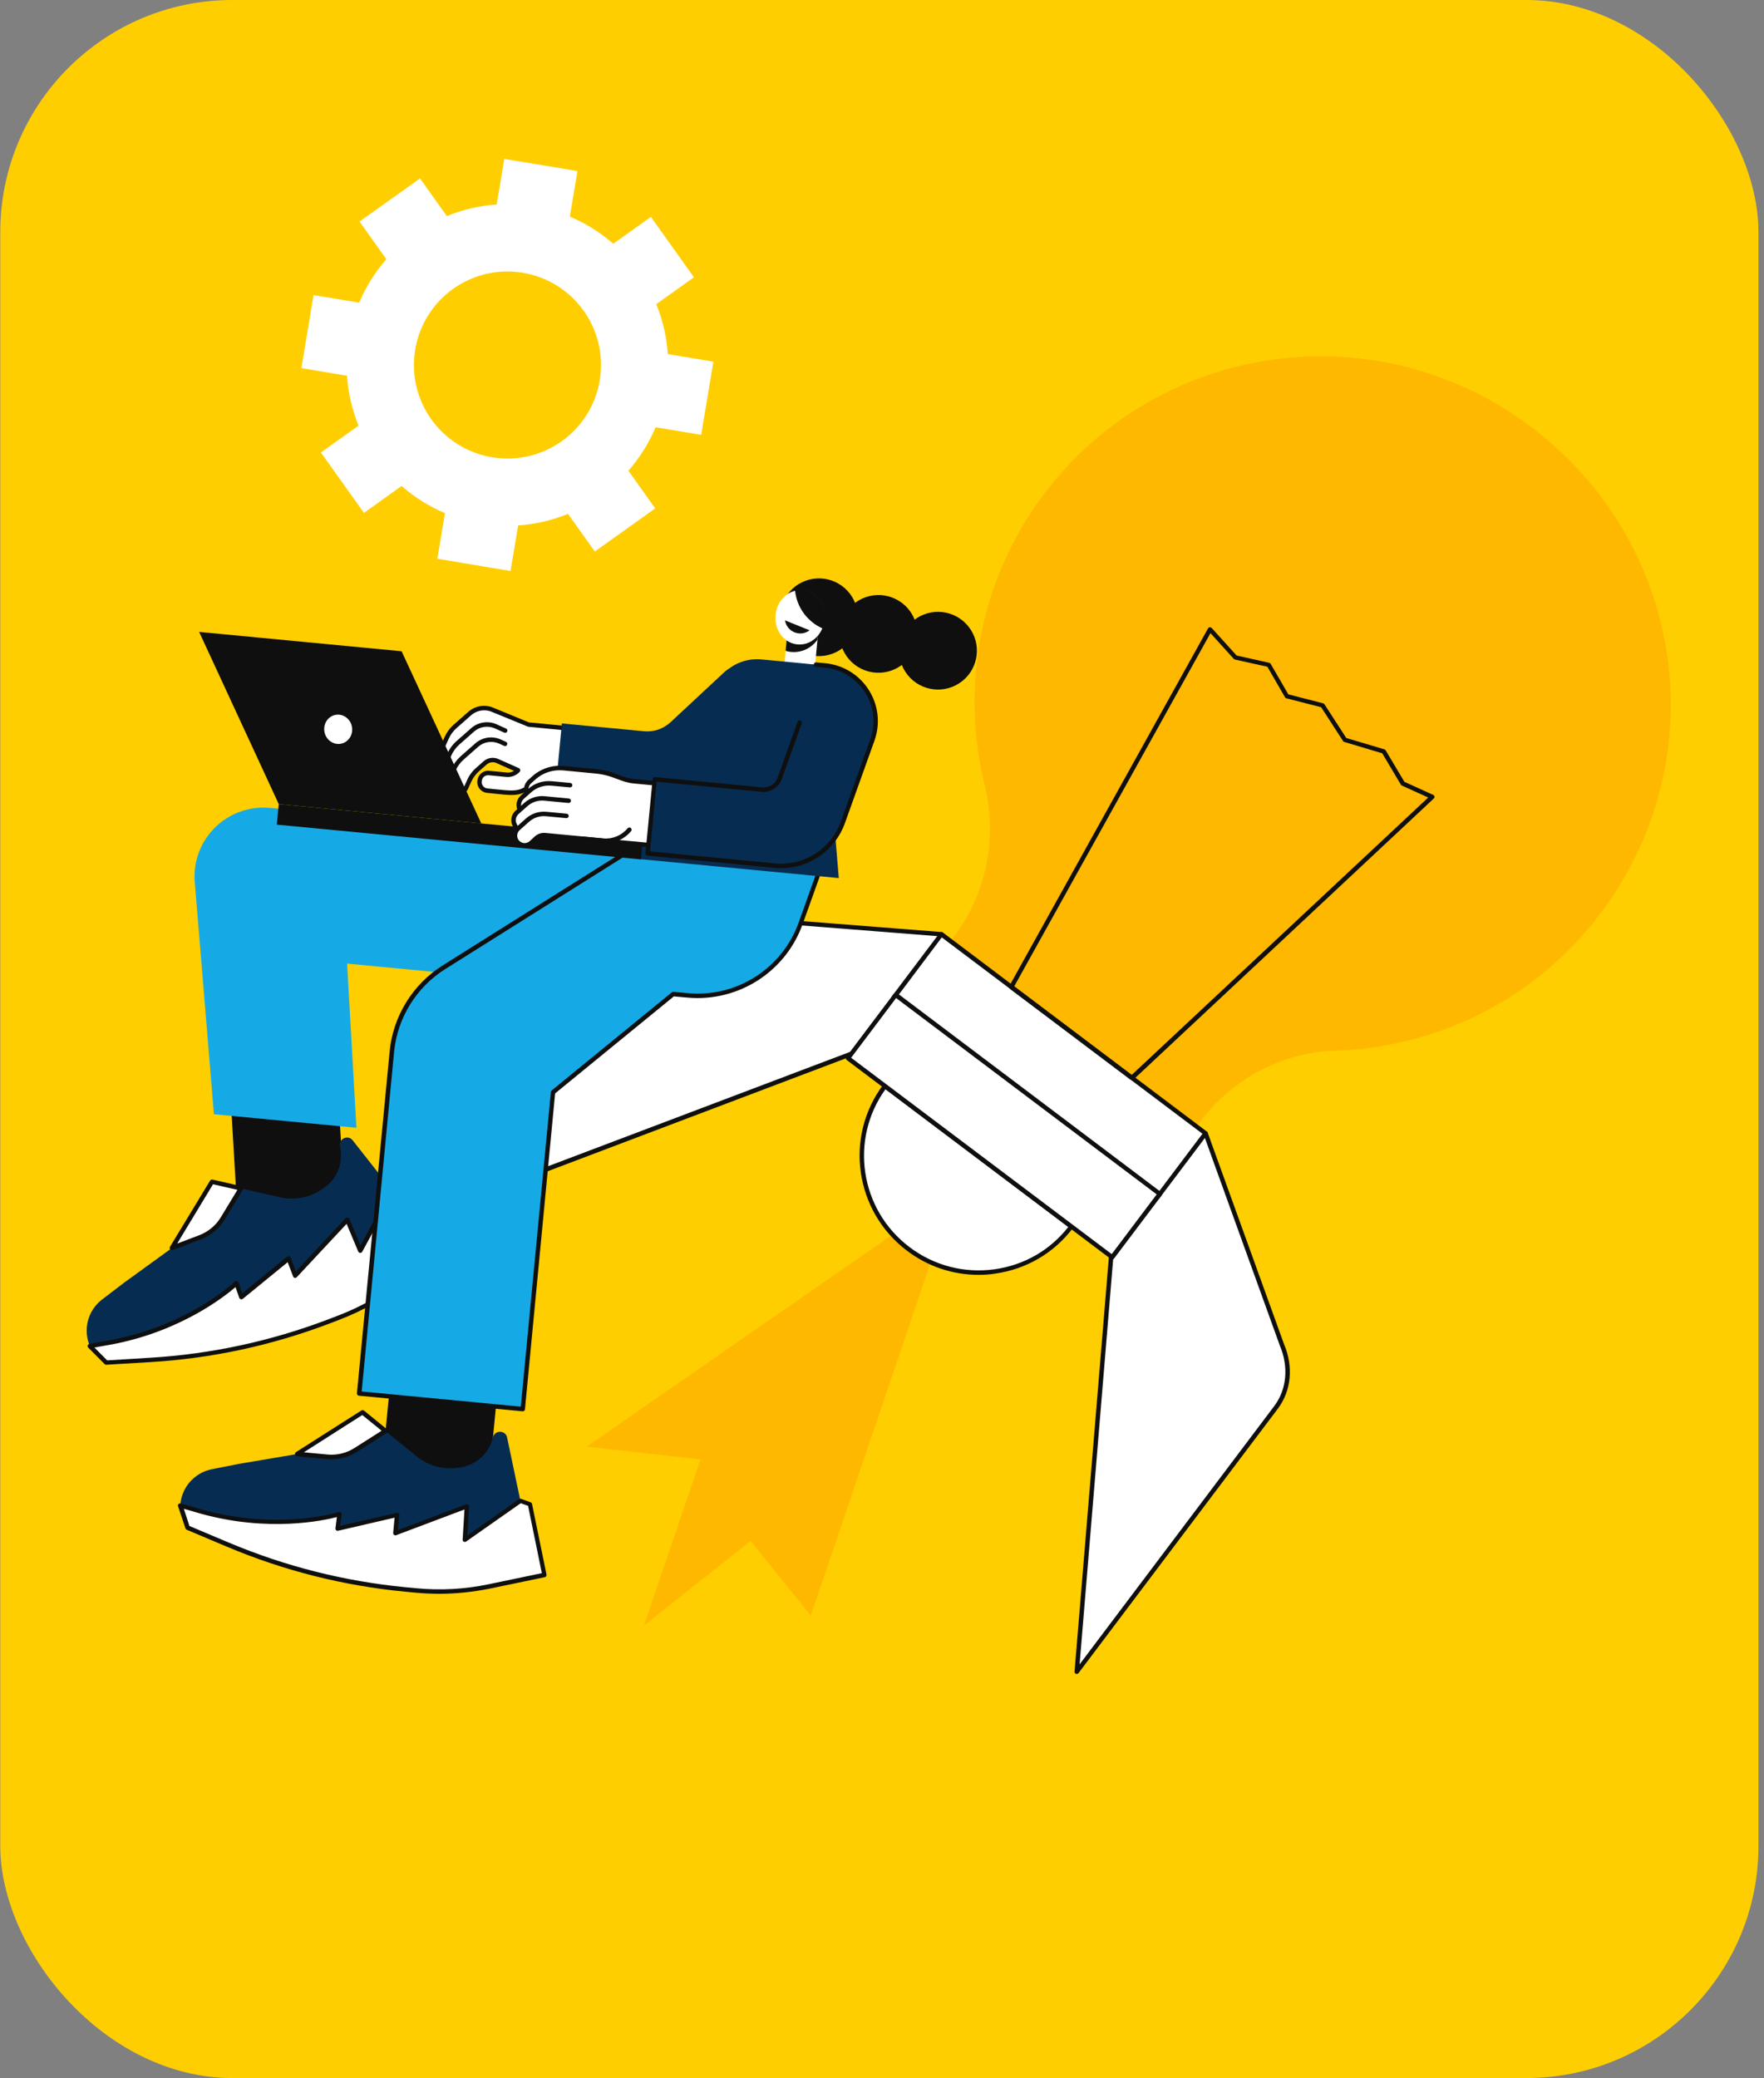 <?xml version="1.0" encoding="UTF-8"?> <svg xmlns="http://www.w3.org/2000/svg" width="304" height="358" viewBox="0 0 304 358" fill="none"><rect x="0" y="0" width="304" height="358" fill="#808080" stroke="none"/> <rect x="0.047" width="303" height="358" rx="40" fill="#FFCE00"></rect> <g clip-path="url(#clip0_246_64)"> <path d="M162.234 160.968L153.455 179.016L78.512 207.369L112.859 161.823C115.093 158.876 118.863 157.394 122.912 157.882L162.234 160.968Z" fill="white"></path> <path d="M78.51 207.753C78.388 207.753 78.283 207.7 78.196 207.596C78.091 207.456 78.091 207.264 78.196 207.142L112.543 161.579C114.865 158.51 118.757 156.975 122.963 157.481L162.267 160.567C162.389 160.585 162.511 160.654 162.564 160.759C162.633 160.864 162.633 161.003 162.581 161.125L153.802 179.173C153.767 179.26 153.68 179.33 153.593 179.365L78.65 207.735C78.597 207.753 78.562 207.753 78.51 207.753ZM121.392 158.161C118.041 158.161 115.039 159.556 113.172 162.049L79.609 206.532L153.174 178.685L161.639 161.282L122.875 158.231C122.369 158.196 121.881 158.161 121.392 158.161Z" fill="#0F0F0F"></path> <path d="M207.767 195.25L192.181 208.154L185.566 287.999L219.914 242.436C222.148 239.489 222.532 235.443 220.926 231.677L207.767 195.25Z" fill="white"></path> <path d="M185.566 288.383C185.513 288.383 185.478 288.383 185.426 288.366C185.269 288.313 185.164 288.139 185.182 287.982L191.796 208.136C191.796 208.032 191.849 207.945 191.936 207.875L207.521 194.971C207.626 194.884 207.748 194.866 207.871 194.901C207.993 194.936 208.097 195.023 208.132 195.145L221.292 231.59C222.932 235.461 222.531 239.628 220.21 242.697L185.862 288.244C185.792 288.331 185.67 288.383 185.566 288.383ZM192.547 208.363L186.054 286.727L219.599 242.226C221.746 239.367 222.112 235.496 220.576 231.851L207.591 195.895L192.547 208.363Z" fill="#0F0F0F"></path> <path d="M153.523 212.897L101.094 249.219L120.711 251.416L110.972 280.048L129.35 265.47L139.735 278.322L160.225 217.954L153.523 212.897Z" fill="#FFB800"></path> <path d="M179.928 85.098C199.79 58.75 237.366 53.571 263.843 73.52C289.97 93.189 295.694 129.441 276.845 155.964C265.553 171.849 248.013 180.463 230.001 181.021C220.821 181.3 212.339 185.939 206.824 193.245C198.045 204.893 181.429 207.195 169.718 198.371C158.007 189.548 155.634 172.948 164.43 161.3C170.033 153.871 171.918 144.298 169.684 135.248C165.547 118.404 168.724 99.972 179.928 85.098Z" fill="#FFB800"></path> <path d="M156.544 215.181C165.41 221.86 177.994 220.133 184.643 211.31L152.53 187.107C145.88 195.93 147.678 208.503 156.544 215.181Z" fill="white"></path> <path d="M168.638 219.628C164.205 219.628 159.911 218.198 156.316 215.478C147.293 208.677 145.46 195.843 152.215 186.863C152.284 186.776 152.372 186.723 152.476 186.706C152.581 186.689 152.686 186.723 152.756 186.776L184.869 210.979C185.044 211.101 185.079 211.345 184.939 211.519C181.658 215.861 176.876 218.669 171.465 219.418C170.523 219.575 169.58 219.628 168.638 219.628ZM156.77 214.867C160.976 218.041 166.16 219.384 171.378 218.669C176.457 217.971 180.96 215.39 184.101 211.38L152.599 187.648C146.368 196.279 148.183 208.416 156.77 214.867Z" fill="#0F0F0F"></path> <path d="M154.013 171.858L199.543 206.153L207.759 195.265L162.23 160.97L154.013 171.858Z" fill="white"></path> <path d="M199.547 206.532C199.459 206.532 199.39 206.497 199.32 206.463L153.785 172.163C153.61 172.041 153.575 171.797 153.715 171.623L161.935 160.724C162.005 160.637 162.093 160.585 162.197 160.567C162.302 160.55 162.407 160.585 162.476 160.637L207.994 194.954C208.168 195.076 208.203 195.32 208.064 195.494L199.843 206.393C199.774 206.48 199.686 206.532 199.582 206.55C199.582 206.532 199.564 206.532 199.547 206.532ZM154.57 171.78L199.477 205.608L207.226 195.32L162.302 161.491L154.57 171.78Z" fill="#0F0F0F"></path> <path d="M146.13 182.305L191.66 216.6L199.876 205.711L154.347 171.417L146.13 182.305Z" fill="white"></path> <path d="M191.676 216.977C191.588 216.977 191.518 216.942 191.449 216.908L145.914 182.608C145.739 182.486 145.704 182.242 145.844 182.068L154.064 171.169C154.134 171.082 154.221 171.03 154.326 171.012C154.431 170.995 154.536 171.03 154.605 171.082L200.123 205.399C200.297 205.521 200.332 205.765 200.193 205.939L191.972 216.838C191.902 216.925 191.815 216.977 191.71 216.995C191.71 216.977 191.693 216.977 191.676 216.977ZM146.682 182.225L191.588 216.053L199.337 205.765L154.431 171.937L146.682 182.225Z" fill="#0F0F0F"></path> <path d="M195.063 186.078C194.976 186.078 194.906 186.061 194.836 186.008L174.05 170.35C173.893 170.227 173.858 170.018 173.945 169.861L208.188 108.255C208.24 108.15 208.363 108.081 208.485 108.063C208.607 108.046 208.729 108.098 208.816 108.185L213.11 112.928L218.73 114.184C218.834 114.201 218.922 114.271 218.974 114.358L222.028 119.624L228.015 121.159C228.102 121.176 228.189 121.246 228.242 121.316L232.011 127.14L238.574 129.093C238.661 129.128 238.748 129.18 238.801 129.267L242.029 134.69L246.986 136.939C247.108 136.992 247.178 137.096 247.213 137.218C247.23 137.341 247.195 137.48 247.091 137.567L195.343 185.973C195.255 186.043 195.168 186.078 195.063 186.078ZM174.783 169.931L195.028 185.189L246.131 137.393L241.593 135.335C241.523 135.3 241.453 135.248 241.419 135.178L238.207 129.773L231.662 127.82C231.575 127.802 231.505 127.733 231.453 127.663L227.683 121.839L221.697 120.304C221.592 120.287 221.505 120.217 221.452 120.13L218.415 114.864L212.831 113.626C212.761 113.608 212.691 113.573 212.621 113.504L208.607 109.075L174.783 169.931Z" fill="#0F0F0F"></path> <path d="M141.506 113.025C145.202 112.819 148.031 109.66 147.826 105.967C147.621 102.275 144.458 99.448 140.762 99.653C137.066 99.858 134.237 103.018 134.442 106.71C134.647 110.403 137.81 113.23 141.506 113.025Z" fill="#0F0F0F"></path> <path d="M157.415 112.138C159.036 108.813 157.652 104.805 154.324 103.186C150.996 101.567 146.984 102.95 145.364 106.275C143.743 109.6 145.127 113.607 148.455 115.226C151.783 116.845 155.795 115.463 157.415 112.138Z" fill="#0F0F0F"></path> <path d="M165.289 117.724C168.398 115.718 169.291 111.573 167.282 108.467C165.274 105.36 161.126 104.469 158.016 106.475C154.907 108.482 154.015 112.627 156.023 115.733C158.032 118.839 162.18 119.731 165.289 117.724Z" fill="#0F0F0F"></path> <path d="M135.825 107.721L135.176 114.508L140.423 115.009L141.072 108.222L135.825 107.721Z" fill="white"></path> <path d="M140.867 110.225L141.059 108.238L135.806 107.732L135.387 112.126C135.858 112.266 136.783 112.475 137.9 112.213C139.663 111.812 140.623 110.574 140.867 110.225Z" fill="#0F0F0F"></path> <path d="M142.094 106.753C142.34 104.174 140.65 101.903 138.318 101.68C135.986 101.458 133.896 103.368 133.65 105.947C133.403 108.526 135.093 110.797 137.425 111.019C139.757 111.242 141.847 109.332 142.094 106.753Z" fill="white"></path> <path d="M138.286 101.612C137.849 101.577 137.413 101.594 137.012 101.699C137.291 104.628 139.158 107.139 141.811 108.29C142.003 107.837 142.125 107.348 142.178 106.825C142.422 104.175 140.694 101.838 138.286 101.612Z" fill="#0F0F0F"></path> <path d="M139.526 108.586C139.09 108.918 138.531 109.127 137.938 109.127C136.594 109.127 135.495 108.168 135.285 106.877L139.526 108.586Z" fill="#0F0F0F"></path> <path d="M57.82 180.733L39.316 181.821L41.086 211.867L59.59 210.779L57.82 180.733Z" fill="#0F0F0F"></path> <path d="M21.422 220.953L29.625 215.007L36.536 203.603L48.282 206.27C50.778 206.828 53.396 206.323 55.49 204.875L55.856 204.631C57.986 203.167 59.085 200.603 58.684 198.057L58.579 197.412C58.387 196.139 59.993 195.442 60.778 196.453L75.892 215.634L69.505 220.691C66.119 223.377 62.331 225.521 58.282 227.073L56.659 227.684C46.798 231.433 36.431 233.665 25.89 234.31L18.332 234.763L15.488 231.903L15.383 231.642C14.685 229.811 14.824 227.771 15.732 226.062L15.749 226.044C16.203 225.19 16.831 224.458 17.599 223.865L21.422 220.953Z" fill="#072C51"></path> <path d="M41.511 204.718L36.519 203.585L29.625 215.006L34.494 213.158C36.117 212.548 37.479 211.397 38.386 209.915L41.511 204.718Z" fill="white"></path> <path d="M29.626 215.39C29.521 215.39 29.399 215.338 29.329 215.251C29.224 215.129 29.207 214.954 29.294 214.797L36.206 203.393C36.293 203.254 36.45 203.184 36.624 203.219L41.616 204.352C41.738 204.387 41.843 204.457 41.878 204.579C41.93 204.701 41.913 204.823 41.86 204.928L38.719 210.107C37.776 211.659 36.328 212.862 34.635 213.507L29.748 215.355C29.713 215.373 29.661 215.39 29.626 215.39ZM36.712 204.021L30.533 214.239L34.355 212.792C35.891 212.199 37.2 211.118 38.056 209.706L40.918 204.98L36.712 204.021Z" fill="#0F0F0F"></path> <path d="M49.714 216.803L50.848 219.767L59.836 210.142L62.088 215.477L67.69 205.207L69.418 204.998L77.045 214.815L69.418 220.796C66.067 223.411 62.35 225.521 58.37 227.038L56.642 227.701C46.782 231.45 36.414 233.682 25.873 234.327L18.316 234.781L15.488 231.903L19.241 231.223C32.976 228.608 40.743 221.075 40.743 221.075L41.581 223.464L49.714 216.803Z" fill="white"></path> <path d="M18.316 235.129C18.212 235.129 18.124 235.094 18.037 235.007L15.21 232.165C15.123 232.06 15.07 231.921 15.123 231.781C15.157 231.642 15.28 231.537 15.419 231.52L19.172 230.84C32.628 228.276 40.394 220.866 40.464 220.796C40.551 220.709 40.691 220.674 40.813 220.691C40.935 220.726 41.04 220.813 41.093 220.935L41.756 222.801L49.47 216.489C49.557 216.419 49.697 216.384 49.819 216.419C49.941 216.454 50.029 216.541 50.081 216.646L50.988 219.035L59.558 209.863C59.645 209.775 59.785 209.723 59.907 209.74C60.029 209.758 60.151 209.845 60.186 209.967L62.123 214.553L67.342 204.98C67.394 204.875 67.516 204.788 67.639 204.788L69.366 204.579C69.506 204.562 69.628 204.614 69.716 204.718L77.342 214.536C77.465 214.71 77.447 214.937 77.273 215.076L69.646 221.057C66.26 223.708 62.507 225.818 58.511 227.352L56.783 228.015C46.87 231.781 36.485 234.031 25.908 234.658L18.351 235.112C18.334 235.129 18.334 235.129 18.316 235.129ZM16.274 232.148L18.473 234.362L25.856 233.909C36.363 233.281 46.678 231.049 56.504 227.317L58.231 226.655C62.176 225.155 65.858 223.08 69.174 220.482L76.505 214.745L69.244 205.399L67.918 205.555L62.42 215.652C62.35 215.774 62.211 215.861 62.071 215.844C61.931 215.844 61.792 215.739 61.739 215.617L59.732 210.839L51.145 220.029C51.058 220.133 50.919 220.168 50.796 220.151C50.674 220.133 50.552 220.029 50.517 219.906L49.575 217.448L41.843 223.76C41.738 223.847 41.616 223.865 41.494 223.83C41.372 223.795 41.285 223.708 41.232 223.586L40.586 221.737C38.719 223.342 31.179 229.34 19.311 231.607L16.274 232.148Z" fill="#0F0F0F"></path> <path d="M85.881 237.997L67.43 236.236L65.523 256.181L83.975 257.942L85.881 237.997Z" fill="#0F0F0F"></path> <path d="M41.228 252.184L51.211 250.492L62.468 243.325L71.823 250.911C73.813 252.515 76.378 253.23 78.909 252.864L79.345 252.794C81.894 252.428 84.023 250.614 84.791 248.156L84.983 247.528C85.367 246.307 87.129 246.394 87.391 247.65L92.418 271.539L84.442 273.248C80.201 274.155 75.855 274.399 71.561 273.998L69.834 273.841C59.327 272.847 49.047 270.249 39.326 266.151L32.344 263.204L31.07 259.385L31.088 259.106C31.28 257.153 32.292 255.392 33.88 254.259L33.898 254.241C34.683 253.683 35.573 253.3 36.533 253.108L41.228 252.184Z" fill="#072C51"></path> <path d="M66.45 246.534L62.488 243.308L51.23 250.475L56.414 250.963C58.142 251.12 59.87 250.719 61.336 249.777L66.45 246.534Z" fill="white"></path> <path d="M57.128 251.399C56.866 251.399 56.622 251.381 56.36 251.364L51.176 250.876C51.019 250.858 50.88 250.736 50.845 250.579C50.81 250.422 50.88 250.248 51.019 250.161L62.277 242.994C62.416 242.907 62.591 242.907 62.73 243.011L66.692 246.237C66.779 246.307 66.849 246.429 66.832 246.551C66.832 246.673 66.762 246.795 66.657 246.848L61.544 250.108C60.217 250.945 58.681 251.399 57.128 251.399ZM52.363 250.196L56.43 250.579C58.07 250.736 59.728 250.335 61.107 249.446L65.767 246.482L62.434 243.779L52.363 250.196Z" fill="#0F0F0F"></path> <path d="M68.423 261.007L68.127 264.163L80.448 259.525L80.1 265.297L89.681 258.566L91.322 259.159L93.817 271.33L84.323 273.3C80.152 274.172 75.893 274.399 71.652 273.998L69.802 273.823C59.295 272.829 49.016 270.231 39.294 266.133L32.313 263.187L31.039 259.368L34.704 260.431C48.178 264.163 58.475 260.85 58.475 260.85L58.161 263.361L68.423 261.007Z" fill="white"></path> <path d="M75.699 274.573C74.338 274.573 72.977 274.503 71.633 274.381L69.783 274.207C59.224 273.196 48.926 270.597 39.153 266.482L32.172 263.535C32.067 263.5 31.997 263.413 31.962 263.309L30.688 259.49C30.636 259.35 30.671 259.211 30.775 259.106C30.88 259.002 31.02 258.967 31.159 259.002L34.825 260.065C48.036 263.727 58.264 260.519 58.369 260.484C58.491 260.449 58.63 260.466 58.735 260.553C58.84 260.641 58.892 260.763 58.875 260.902L58.63 262.873L68.352 260.641C68.474 260.606 68.596 260.641 68.683 260.728C68.771 260.815 68.823 260.937 68.805 261.059L68.561 263.605L80.307 259.176C80.429 259.124 80.569 259.141 80.674 259.228C80.778 259.298 80.831 259.438 80.831 259.56L80.534 264.529L89.452 258.269C89.557 258.199 89.679 258.182 89.802 258.217L91.442 258.81C91.564 258.862 91.669 258.967 91.686 259.089L94.182 271.26C94.217 271.469 94.095 271.679 93.885 271.713L84.391 273.684C81.529 274.259 78.614 274.573 75.699 274.573ZM32.643 262.89L39.467 265.767C49.171 269.848 59.398 272.428 69.87 273.44L71.72 273.614C75.926 274.015 80.132 273.788 84.269 272.917L93.379 271.016L91.006 259.42L89.749 258.967L80.325 265.575C80.202 265.663 80.045 265.663 79.923 265.593C79.801 265.523 79.714 265.384 79.731 265.227L80.045 260.048L68.282 264.477C68.16 264.529 68.02 264.512 67.915 264.425C67.811 264.337 67.758 264.215 67.758 264.076L68.003 261.46L58.281 263.71C58.159 263.745 58.037 263.71 57.932 263.622C57.845 263.535 57.793 263.413 57.81 263.291L58.054 261.356C55.698 261.966 46.291 264.006 34.633 260.78L31.683 259.926L32.643 262.89Z" fill="#0F0F0F"></path> <path d="M121.375 146.338L46.536 139.189C39.171 138.492 32.958 144.612 33.569 151.988L36.867 191.955L61.424 194.291L59.818 166.008L103.171 170.14C111.898 170.977 119.63 164.578 120.467 155.877L121.375 146.338Z" fill="#15AAE5"></path> <path d="M137.957 159.085L142.826 145.501L114.448 142.799L76.488 166.67C71.426 169.861 68.11 175.215 67.552 181.161L61.949 239.785L90.136 242.471L95.302 188.153L116.001 171.256L118.567 171.483C127.101 172.25 135.077 167.141 137.957 159.085Z" fill="#15AAE5"></path> <path d="M90.084 243.133C90.066 243.133 90.066 243.133 90.049 243.133L61.862 240.448C61.653 240.431 61.496 240.239 61.513 240.03L67.15 181.126C67.726 175.093 71.13 169.565 76.261 166.339L114.239 142.467C114.308 142.415 114.396 142.398 114.483 142.415L142.862 145.118C142.984 145.135 143.088 145.188 143.158 145.292C143.228 145.397 143.228 145.519 143.193 145.623L138.324 159.207C135.374 167.438 127.241 172.634 118.532 171.867L116.124 171.657L95.669 188.363L90.468 242.802C90.45 242.994 90.293 243.133 90.084 243.133ZM62.333 239.716L89.752 242.331L94.936 188.118C94.953 188.014 94.988 187.927 95.075 187.857L115.774 170.96C115.844 170.89 115.949 170.873 116.054 170.873L118.619 171.1C126.979 171.849 134.798 166.845 137.626 158.963L142.32 145.833L114.553 143.182L76.68 166.984C71.74 170.088 68.477 175.407 67.918 181.196L62.333 239.716Z" fill="#0F0F0F"></path> <path d="M94.518 126.53L85.006 122.292C83.662 121.699 82.109 121.944 81.009 122.903L78.478 125.117C77.833 125.675 77.327 126.373 76.978 127.14L76.175 128.936C75.826 129.703 76.175 130.592 76.943 130.941L77.135 131.028C77.903 131.377 78.793 131.028 79.142 130.261L79.665 129.093C79.997 128.343 80.503 127.663 81.131 127.105L82.44 125.954C83.016 125.448 83.819 125.326 84.517 125.64L93.191 129.494L94.518 126.53Z" fill="white"></path> <path d="M90.937 127.593L85.422 125.135C84.078 124.542 82.525 124.786 81.425 125.745L78.912 127.959C78.266 128.517 77.76 129.215 77.411 129.982L76.608 131.778C76.259 132.545 76.608 133.435 77.376 133.784L77.568 133.871C78.336 134.219 79.226 133.871 79.575 133.103L80.099 131.935C80.43 131.185 80.937 130.505 81.565 129.947L82.874 128.796C83.45 128.291 84.253 128.169 84.951 128.483L89.611 130.558L90.937 127.593Z" fill="white"></path> <path d="M91.654 130.191L86.156 127.733C84.812 127.14 83.259 127.384 82.16 128.343L79.647 130.558C79.001 131.116 78.495 131.813 78.145 132.58L77.343 134.376C76.994 135.144 77.343 136.033 78.111 136.382L78.303 136.469C79.07 136.818 79.961 136.469 80.31 135.702L80.833 134.533C81.165 133.783 81.671 133.103 82.299 132.545L83.608 131.395C84.184 130.889 84.987 130.767 85.685 131.081L90.345 133.156L91.654 130.191Z" fill="white"></path> <path d="M105.231 135.109L106.086 126.233L91.006 124.803L87.219 123.234L84.043 130.366L89.296 132.702L89.174 132.824C88.668 133.295 88.004 133.539 87.306 133.47L84.269 133.173C83.467 133.103 82.734 133.696 82.664 134.498L82.646 134.603C82.576 135.405 83.153 136.138 83.973 136.207C85.299 136.347 87.917 136.591 88.214 136.608C88.388 136.608 88.546 136.608 88.72 136.591L105.231 135.109Z" fill="white"></path> <path d="M88.723 136.591C89.229 136.539 89.718 136.399 90.171 136.173L94.395 134.08L105.216 135.109L88.723 136.591Z" fill="white"></path> <path d="M78.929 136.975C78.667 136.975 78.406 136.922 78.161 136.818L77.969 136.73C77.498 136.521 77.149 136.155 76.975 135.684C76.8 135.213 76.8 134.69 77.009 134.237L77.812 132.441C78.179 131.604 78.72 130.889 79.4 130.279L81.914 128.064C83.118 127 84.846 126.739 86.312 127.401L87.202 127.803C87.394 127.89 87.481 128.116 87.394 128.308C87.307 128.5 87.08 128.587 86.888 128.5L85.998 128.099C84.793 127.576 83.397 127.785 82.42 128.64L79.907 130.854C79.313 131.377 78.842 132.022 78.51 132.755L77.707 134.551C77.585 134.83 77.568 135.126 77.69 135.423C77.795 135.702 78.004 135.928 78.284 136.05L78.475 136.138C78.755 136.26 79.051 136.26 79.348 136.155C79.627 136.05 79.854 135.841 79.976 135.562L80.5 134.394C80.849 133.592 81.39 132.859 82.053 132.284L83.362 131.133C84.043 130.54 85.02 130.383 85.858 130.749L89.314 132.284C89.506 132.371 89.593 132.598 89.506 132.79C89.418 132.981 89.192 133.069 89 132.981L85.544 131.447C84.985 131.203 84.322 131.307 83.868 131.708L82.559 132.859C81.984 133.365 81.512 134.01 81.198 134.708L80.674 135.876C80.465 136.347 80.099 136.696 79.627 136.87C79.383 136.922 79.156 136.975 78.929 136.975Z" fill="#0F0F0F"></path> <path d="M77.534 134.22C77.481 134.22 77.429 134.202 77.377 134.185L77.254 134.132C76.294 133.714 75.858 132.58 76.294 131.621L77.097 129.825C77.464 129.006 78.005 128.256 78.686 127.663L81.199 125.449C82.403 124.385 84.131 124.123 85.597 124.786L87.22 125.518C87.412 125.606 87.499 125.832 87.412 126.024C87.325 126.216 87.098 126.303 86.906 126.216L85.283 125.483C84.079 124.96 82.682 125.17 81.705 126.024L79.174 128.256C78.581 128.779 78.092 129.424 77.778 130.157L76.975 131.953C76.713 132.528 76.975 133.191 77.551 133.452L77.673 133.505C77.865 133.592 77.953 133.819 77.865 134.01C77.813 134.132 77.673 134.22 77.534 134.22Z" fill="#0F0F0F"></path> <path d="M88.163 136.957C87.36 136.957 86.418 136.853 85.248 136.73C84.847 136.678 84.411 136.643 83.922 136.591C82.91 136.486 82.159 135.58 82.264 134.568L82.281 134.464C82.386 133.435 83.294 132.685 84.306 132.79L87.343 133.086C87.919 133.138 88.495 132.947 88.896 132.546L89.018 132.423C89.175 132.284 89.42 132.284 89.559 132.441C89.699 132.598 89.699 132.842 89.542 132.981L89.42 133.104C88.844 133.662 88.041 133.923 87.255 133.853L84.219 133.557C83.608 133.505 83.084 133.941 83.032 134.533L83.014 134.638C82.962 135.231 83.398 135.771 83.992 135.824C84.463 135.876 84.899 135.911 85.318 135.963C87.657 136.207 88.948 136.347 89.978 135.824L94.202 133.731C94.272 133.696 94.341 133.679 94.411 133.696L104.848 134.69L105.616 126.617L91.043 125.204C91.008 125.204 90.973 125.187 90.938 125.17L84.812 122.659C83.608 122.118 82.194 122.345 81.217 123.199L78.703 125.414C78.11 125.937 77.621 126.582 77.307 127.314L76.504 129.11C76.243 129.686 76.504 130.348 77.08 130.61C77.272 130.697 77.36 130.924 77.272 131.116C77.185 131.307 76.958 131.395 76.766 131.307C75.806 130.889 75.37 129.756 75.806 128.796L76.609 127C76.976 126.181 77.517 125.431 78.197 124.838L80.71 122.624C81.915 121.56 83.643 121.298 85.109 121.961L91.165 124.455L106.07 125.884C106.279 125.902 106.436 126.094 106.419 126.303L105.581 135.144C105.564 135.248 105.529 135.336 105.441 135.405C105.372 135.475 105.267 135.51 105.162 135.492L94.446 134.464L90.345 136.521C89.716 136.835 89.018 136.957 88.163 136.957Z" fill="#0F0F0F"></path> <path d="M124.83 115.788L115.58 124.402C114.323 125.57 112.648 126.146 110.938 125.971L96.835 124.629L95.684 136.643L113.346 138.317C115.999 138.561 118.634 137.672 120.572 135.841L135.651 121.699L130.136 115.945C128.705 114.463 126.349 114.393 124.83 115.788Z" fill="#072C51"></path> <path d="M144.553 151.273L110.328 148.012L110.834 143.932L118.88 144.699L122.283 121.037C122.999 116.398 126.751 113.173 131.289 113.609L141.499 114.585L144.553 151.273Z" fill="#072C51"></path> <path d="M82.944 141.857L48.038 138.526L34.32 108.865L69.209 112.196L82.944 141.857Z" fill="#0F0F0F"></path> <path d="M48.042 138.525L47.703 142.066L110.46 148.056L110.798 144.514L48.042 138.525Z" fill="#0F0F0F"></path> <path d="M58.718 128.133C60.028 127.905 60.896 126.605 60.656 125.23C60.417 123.854 59.16 122.923 57.849 123.151C56.539 123.379 55.671 124.679 55.911 126.055C56.15 127.431 57.407 128.361 58.718 128.133Z" fill="white"></path> <path d="M116.335 135.266L103.297 134.01L102.285 144.665L115.323 145.92L116.335 135.266Z" fill="white"></path> <path d="M91.269 136.207L89.995 137.341C89.35 137.916 89.193 138.858 89.629 139.608L90.606 141.299L93.661 138.492L110.974 140.148L111.323 136.539L95.039 134.987C93.661 134.847 92.299 135.283 91.269 136.207Z" fill="white"></path> <path d="M92.02 133.993L91.304 134.638C90.658 135.213 90.501 136.155 90.938 136.905L91.915 138.596L94.969 135.789L111.235 137.341L111.48 134.83L108.722 134.568C107.588 134.464 105.65 133.156 103.067 132.912L97.081 132.336C95.231 132.162 93.398 132.772 92.02 133.993Z" fill="white"></path> <path d="M89.647 139.991C89.507 139.991 89.385 139.921 89.315 139.799C88.791 138.893 88.966 137.742 89.751 137.044L91.025 135.911C92.125 134.917 93.608 134.446 95.092 134.586L98.286 134.882C98.495 134.899 98.652 135.091 98.635 135.301C98.617 135.51 98.425 135.667 98.216 135.649L95.022 135.353C93.765 135.231 92.491 135.649 91.549 136.486L90.275 137.62C89.769 138.073 89.647 138.823 89.996 139.416C90.1 139.608 90.048 139.834 89.856 139.939C89.769 139.974 89.699 139.991 89.647 139.991Z" fill="#0F0F0F"></path> <path d="M90.645 138.596L89.109 139.956C88.463 140.532 88.306 141.473 88.742 142.223L89.72 143.915L92.774 141.107L103.49 142.136L103.839 138.509L93.804 137.55C92.652 137.445 91.5 137.829 90.645 138.596Z" fill="white"></path> <path d="M89.124 143.269C88.985 143.269 88.862 143.2 88.793 143.078L88.409 142.415C87.885 141.508 88.06 140.357 88.845 139.66L90.381 138.3C91.323 137.463 92.597 137.044 93.854 137.166L98.043 137.567C98.252 137.585 98.409 137.777 98.392 137.986C98.374 138.195 98.182 138.352 97.973 138.335L93.784 137.934C92.737 137.829 91.69 138.178 90.904 138.875L89.369 140.235C88.862 140.689 88.74 141.439 89.089 142.031L89.473 142.694C89.578 142.886 89.526 143.113 89.334 143.217C89.264 143.252 89.194 143.269 89.124 143.269Z" fill="#0F0F0F"></path> <path d="M90.888 141.282L89.282 142.712C88.689 143.235 88.549 144.107 88.951 144.804C89.492 145.728 90.731 145.903 91.516 145.188L92.389 144.386C92.808 144.002 93.366 143.81 93.925 143.862L102.931 144.717C105.287 144.944 106.962 144.961 109.563 141.7L94.117 140.235C92.947 140.113 91.778 140.497 90.888 141.282Z" fill="white"></path> <path d="M90.416 146.007C90.311 146.007 90.207 146.007 90.102 145.99C89.491 145.902 88.95 145.536 88.636 144.996C88.147 144.159 88.322 143.078 89.037 142.432L90.643 141.003C91.603 140.148 92.894 139.73 94.168 139.852L97.659 140.183C97.868 140.2 98.026 140.392 98.008 140.601C97.991 140.811 97.799 140.968 97.589 140.95L94.099 140.619C93.034 140.514 91.969 140.863 91.167 141.578L89.561 143.008C89.107 143.409 89.002 144.089 89.299 144.612C89.491 144.943 89.84 145.17 90.224 145.24C90.608 145.292 90.992 145.17 91.289 144.908L92.161 144.106C92.65 143.653 93.331 143.426 93.994 143.496L103.96 144.438C105.565 144.595 107.136 143.932 108.166 142.694C108.305 142.537 108.55 142.502 108.707 142.642C108.864 142.781 108.899 143.025 108.759 143.182C107.572 144.629 105.74 145.379 103.89 145.205L93.924 144.263C93.47 144.228 93.017 144.368 92.685 144.682L91.812 145.484C91.411 145.815 90.922 146.007 90.416 146.007Z" fill="#0F0F0F"></path> <path d="M115.32 146.304C115.303 146.304 115.303 146.304 115.286 146.304L100.433 144.891C100.224 144.874 100.066 144.682 100.084 144.473C100.101 144.263 100.293 144.107 100.503 144.124L114.971 145.502L115.914 135.615L109.194 134.969C108.095 134.865 107.275 134.551 106.402 134.22C105.372 133.836 104.308 133.417 102.615 133.26L97.03 132.72C95.302 132.563 93.556 133.121 92.265 134.289L91.549 134.934C91.113 135.318 90.956 135.928 91.148 136.486C91.218 136.678 91.113 136.905 90.921 136.975C90.729 137.044 90.502 136.94 90.432 136.748C90.136 135.894 90.363 134.969 91.043 134.359L91.759 133.714C93.225 132.406 95.18 131.778 97.117 131.953L102.702 132.493C104.5 132.668 105.669 133.104 106.681 133.505C107.536 133.836 108.287 134.115 109.264 134.202L116.368 134.882C116.577 134.9 116.734 135.091 116.717 135.301L115.704 145.955C115.687 146.06 115.652 146.147 115.565 146.216C115.495 146.269 115.408 146.304 115.32 146.304Z" fill="#0F0F0F"></path> <path d="M142.164 114.655L141.361 114.585L134.362 134.115C133.908 135.388 132.652 136.172 131.308 136.05L112.825 134.272L111.586 147.036L133.472 149.146C138.638 149.652 143.49 146.565 145.235 141.683L150.314 127.506C152.461 121.577 148.447 115.248 142.164 114.655Z" fill="#072C51"></path> <path d="M134.604 149.564C134.22 149.564 133.853 149.547 133.47 149.512L111.583 147.402C111.479 147.385 111.391 147.35 111.322 147.263C111.252 147.175 111.234 147.088 111.234 146.984L112.474 134.219C112.491 134.01 112.683 133.853 112.892 133.871L131.358 135.649C132.527 135.754 133.627 135.074 134.011 133.958L137.466 124.332C137.536 124.141 137.763 124.036 137.955 124.106C138.147 124.175 138.252 124.402 138.182 124.594L134.726 134.219C134.22 135.649 132.789 136.556 131.27 136.417L113.172 134.673L112.02 146.67L133.539 148.745C138.548 149.233 143.208 146.269 144.901 141.543L149.98 127.367C150.957 124.664 150.626 121.699 149.073 119.276C147.519 116.852 144.988 115.3 142.126 115.021L140.59 114.881C140.381 114.864 140.224 114.672 140.241 114.463C140.259 114.254 140.451 114.097 140.66 114.114L142.196 114.254C145.303 114.55 148.043 116.224 149.718 118.857C151.394 121.49 151.743 124.681 150.696 127.611L145.617 141.787C143.941 146.495 139.508 149.564 134.604 149.564Z" fill="#0F0F0F"></path> </g> <path d="M59.805 64.737C60.004 67.729 60.691 70.63 61.789 73.334L55.303 77.952L62.721 88.358L69.207 83.725C71.405 85.654 73.923 87.234 76.685 88.403L75.373 96.257L87.98 98.368L89.292 90.515C92.283 90.317 95.183 89.634 97.885 88.525L102.509 95.011L112.918 87.583L108.294 81.097C110.217 78.894 111.804 76.388 112.979 73.608L120.839 74.914L122.945 62.306L115.085 61C114.887 58.007 114.2 55.106 113.101 52.402L119.588 47.769L112.17 37.363L105.684 41.996C103.486 40.067 100.968 38.487 98.205 37.318L99.518 29.464L86.911 27.383L85.599 35.237C82.607 35.434 79.707 36.118 77.006 37.227L72.382 30.74L61.957 38.169L66.582 44.655C64.659 46.857 63.072 49.364 61.896 52.144L54.036 50.837L51.945 63.415L59.805 64.737ZM71.557 60.225C73.022 51.445 81.325 45.521 90.116 46.994C98.892 48.468 104.829 56.762 103.349 65.542C101.883 74.322 93.581 80.246 84.79 78.772C76.014 77.299 70.077 69.005 71.557 60.225Z" fill="white"></path> <defs> <clipPath id="clip0_246_64"> <rect width="273" height="227" fill="white" transform="translate(14.945 61.383)"></rect> </clipPath> </defs> </svg> 